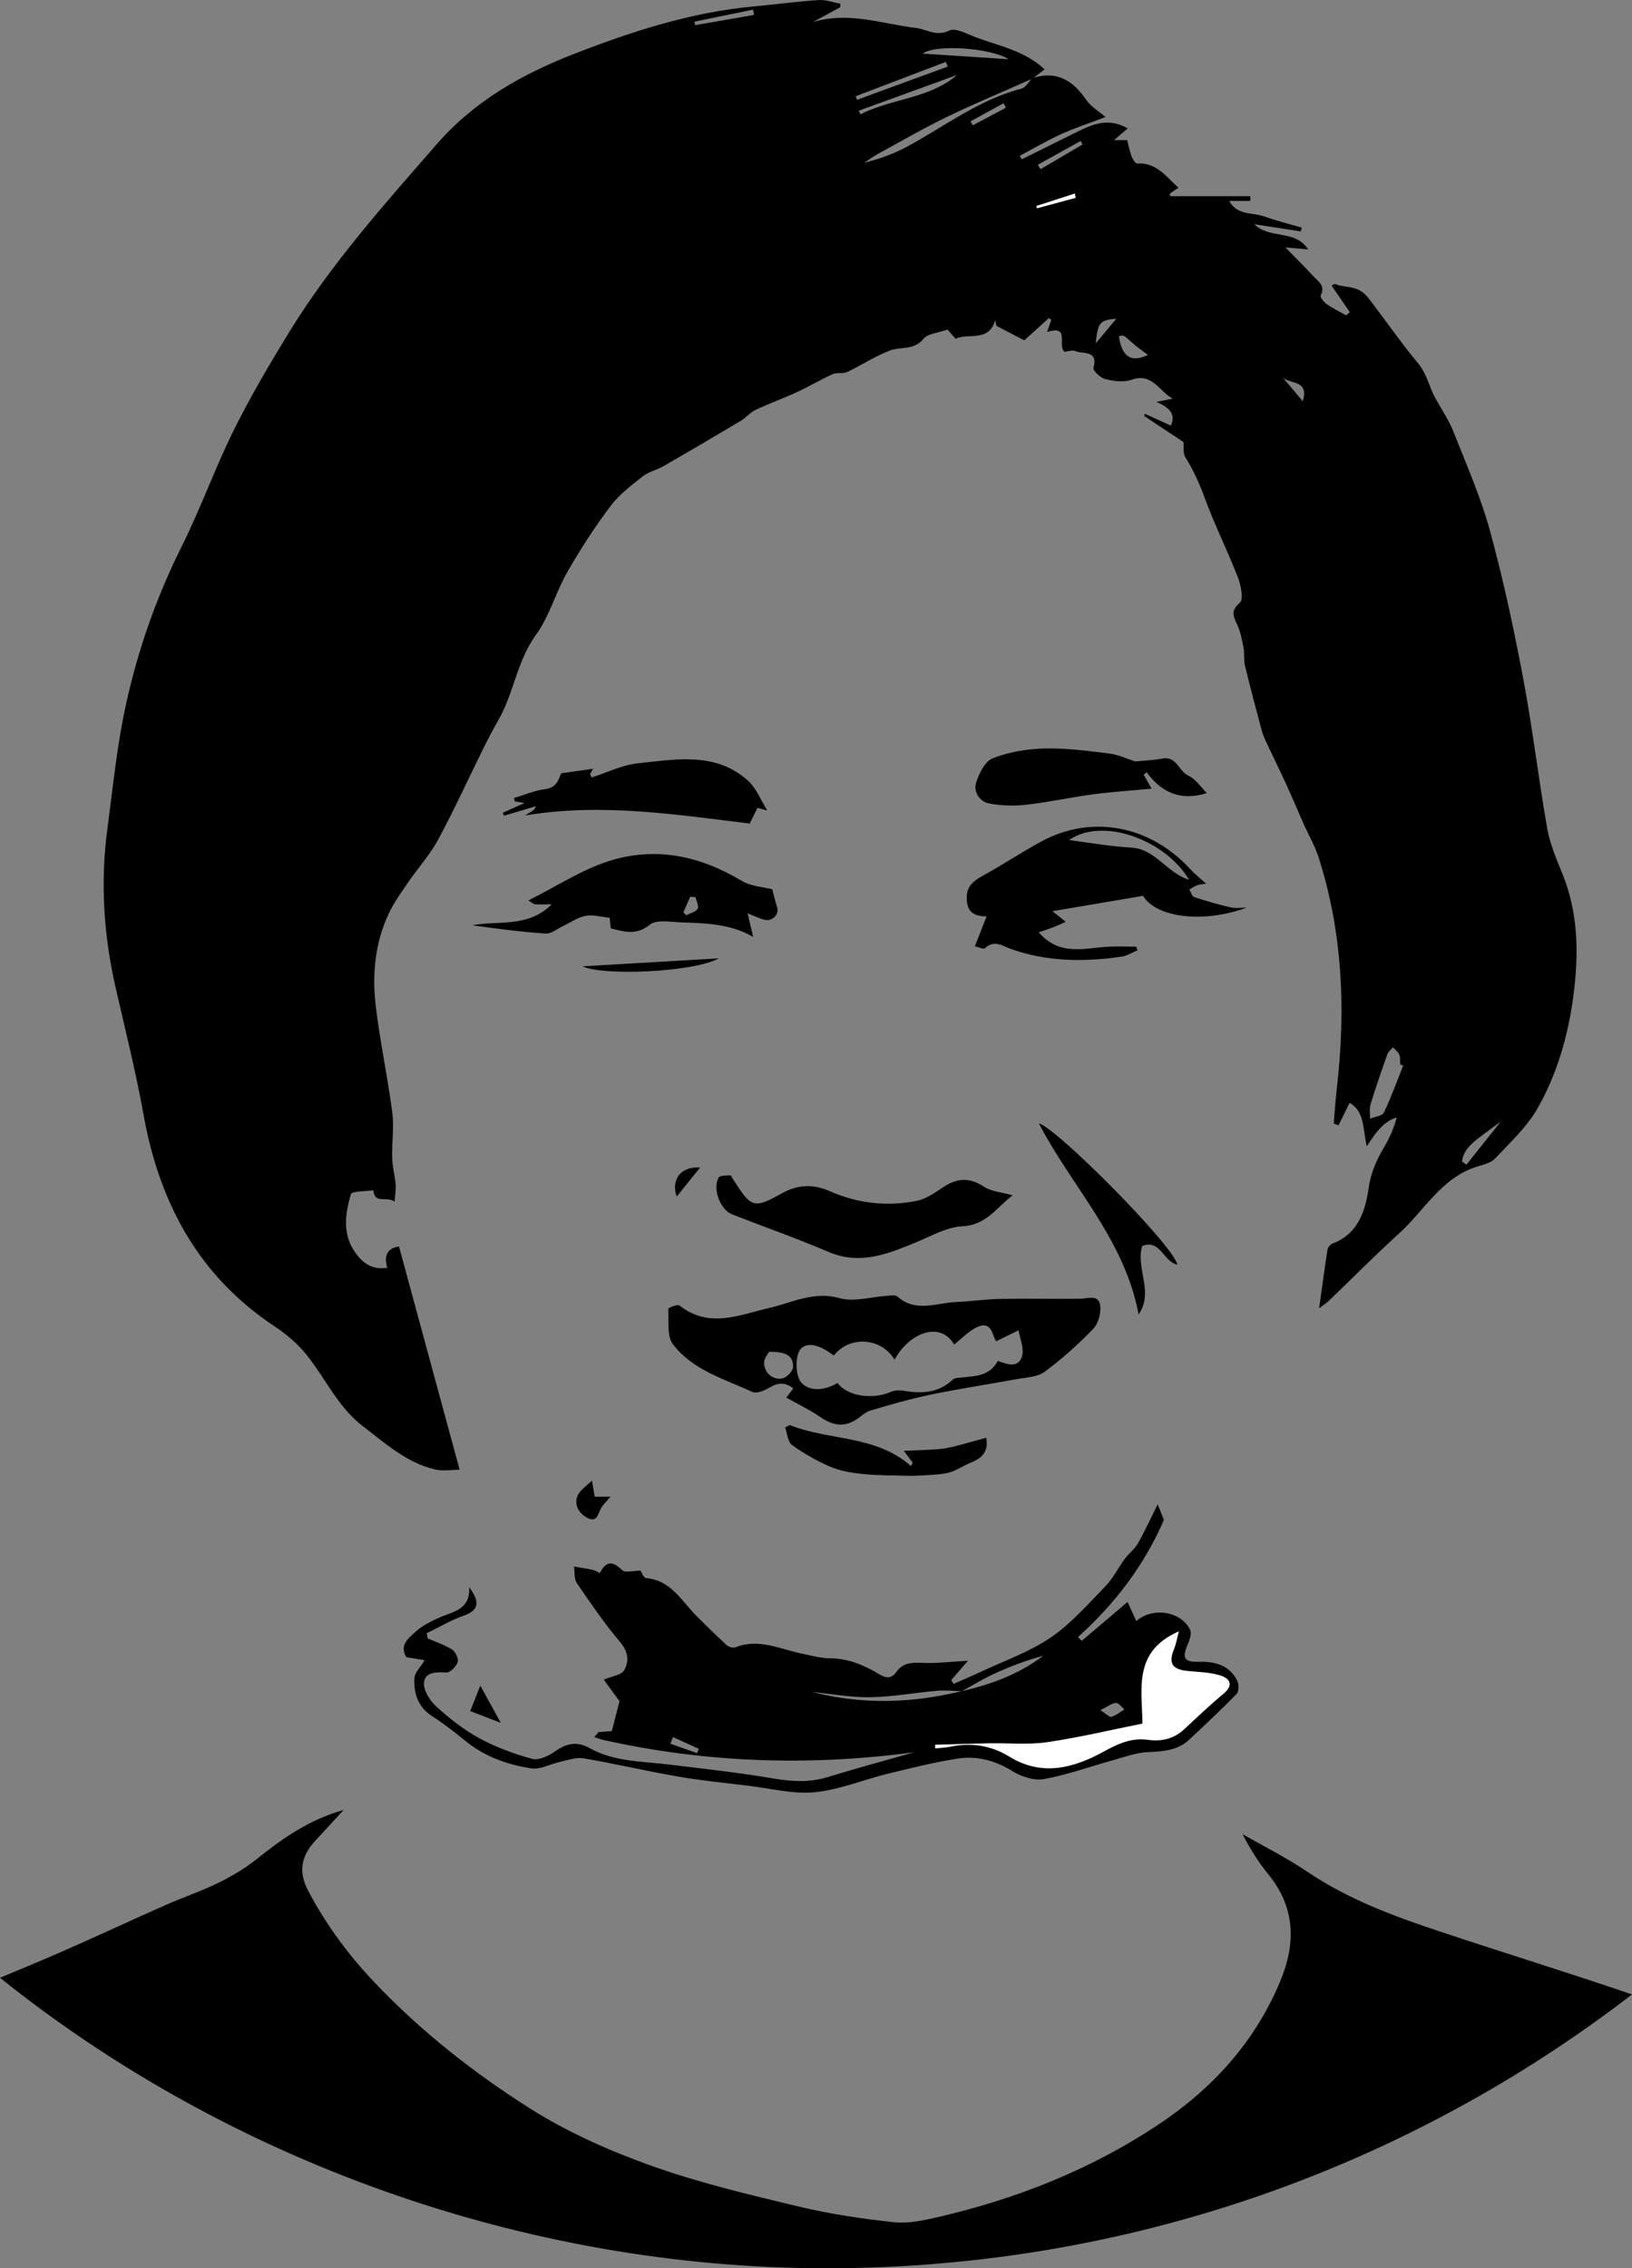 <?xml version="1.0" encoding="UTF-8"?><svg id="_이어_2" xmlns="http://www.w3.org/2000/svg" viewBox="0 0 803.21 1116.27"><rect x="0" y="0" width="803.21" height="1116.27" fill="#808080" stroke="none"/><defs><style>.cls-1{fill:#fff;}</style></defs><g id="_이어_1-2"><g><path d="M803.21,981.51c-109.72,84.51-247.18,134.76-396.38,134.76S111.39,1062.75,0,973.3c9.45-3.91,18.91-7.82,28.29-11.9,17.92-7.8,35.61-16.11,53.48-24.01,8.39-3.71,17.16-6.6,25.38-10.64,6.7-3.29,13.3-7.15,19.12-11.79,12.62-10.07,25.53-19.37,42.85-24.23-5.32,5.77-9.7,10.49-14.04,15.25-6.71,7.35-8.44,14.9-3.45,24.43,8.75,16.67,19.78,31.57,32.62,45.12,22.92,24.15,49.07,44.71,77.03,62.37,18.46,11.65,39,20.69,59.62,28.05,23.48,8.37,47.96,14.14,72.26,19.96,15.37,3.69,31.15,6.02,46.89,7.71,7.04,.76,14.56-.91,21.62-2.54,38.37-8.88,74.55-23.14,107.56-44.92,27.15-17.91,48.33-40.97,60.91-71.28,7.68-18.48,7.4-36.17-5.92-52.48-4.87-5.96-8.99-12.53-12.68-19.77,10.66,6.13,21.73,11.64,31.89,18.51,20.07,13.57,42.43,21.82,65.11,29.37,31.5,10.5,63.26,20.26,94.67,31Z"/><path d="M342.14,12.38c-.12-.58-.23-1.15-.35-1.72,9.61-1.97,19.22-3.94,28.83-5.91,.17,.86,.33,1.73,.5,2.6-9.66,1.67-19.32,3.35-28.98,5.03Zm154.3,16.77c-13.85-.91-28.26-1.85-42.36-2.77,6.34-4.74,33.49-2.84,42.36,2.77Zm-75.3,18.21c14.8-5.64,29.6-11.28,44.39-16.91,.3,.77,.6,1.55,.9,2.32-14.88,5.45-29.75,10.9-44.62,16.34-.22-.58-.45-1.17-.67-1.75Zm1.52,7.11c16.12-5.86,32.23-11.71,48.35-17.56-13.66,11.74-32.19,11.51-47.45,19.33-.3-.59-.6-1.18-.9-1.77Zm23.26,17.97c-6.31,3.38-13.13,5.8-20.53,7.63,2.24-1.46,4.4-3.08,6.75-4.35,11.38-6.21,22.61-12.73,34.27-18.36,13.52-6.53,27.42-12.3,41.15-18.4-1.55,1.77-2.96,4.18-4.86,4.67-21.08,5.45-38.06,18.81-56.78,28.81Zm32.81-10.75c-.35-.66-.7-1.32-1.06-1.98,5.42-2.96,10.83-5.93,16.24-8.89,.39,.73,.78,1.47,1.17,2.2-5.45,2.89-10.9,5.78-16.35,8.67Zm31.66,40.8c-.11-.37-.21-.74-.31-1.1,6.32-2.05,12.64-4.1,18.96-6.14,.1,.7,.21,1.41,.31,2.11-6.32,1.71-12.64,3.42-18.96,5.13Zm1.72-19.23c-.45-.72-.89-1.44-1.34-2.16,7.02-3.9,14.04-7.8,21.05-11.7,.33,.56,.67,1.13,1,1.69-6.91,4.06-13.81,8.11-20.71,12.17Zm168.96,464.27c-.81,1.7-4.45,2.03-6.79,3,.05-2.34-.43-4.83,.23-6.97,2.53-8.28,5.36-16.48,8.25-24.64,.47-1.33,1.84-2.35,2.8-3.51,1.08,1.21,2.55,2.26,3.15,3.68,.58,1.39,.29,3.15,.38,4.75,.5,.2,1,.4,1.5,.59-3.1,7.74-5.9,15.62-9.52,23.1Zm40.67,25.63c-.73-.51-1.46-1.02-2.19-1.53,.56-5.13,4.17-8.49,8.15-11.56,3.96-3.05,8.02-5.96,10.86-8.06-4.83,6.08-10.82,13.61-16.82,21.15Zm47.45-142.55c-2.97-7.45-6.31-14.99-7.69-22.8-4.35-24.61-7.22-49.49-11.86-74.04-4.59-24.33-9.79-48.62-16.32-72.5-4.55-16.63-11.58-32.61-17.95-48.71-2.27-5.75-5.82-11-8.86-16.43-3.15-5.64-4.05-11.91-8.66-17.43-8.54-10.25-16.13-21.38-24.34-31.97-5.25-6.79-10.96-4.7-16.28-6.95-.51-.21-1.45,.6-1.87,.79,3.13,4.55,6.05,8.81,8.98,13.06-.61,.52-1.22,1.05-1.83,1.57-3.24-1.85-6.62-3.5-9.67-5.62-1.36-.94-3.25-3.45-2.87-4.16,2.5-4.63-1.03-6.77-3.39-9.31-4.21-4.51-8.6-8.86-13.95-14.35,4.7,.42,7.52,.67,11.18,.99-6.48-10.03-18.51-4.79-26.55-12.41,8.49,1.31,15.71,2.43,22.93,3.54,.16-.62,.32-1.24,.47-1.85-6.22-1.83-12.54-3.38-18.63-5.57-5.61-2.03-13.01-.23-17.06-7.58h10.38c0-.78,.01-1.55,.01-2.32h-39.45c-.03-.46-.06-.92-.09-1.38,1.35-.9,2.7-1.81,4.15-2.78-6.16-5.64-10.95-12.55-20.3-11.93-.87,.05-2.25-2.17-2.77-3.57-.98-2.65-1.5-5.47-2.15-7.95h-6.45c2.27-1.95,4.07-3.49,6.72-5.77-10.28-5.86-18.5-1.48-26.77,2.64-8.47,4.22-16.95,8.4-25.43,12.6-.31-.58-.62-1.16-.93-1.73,6.73-3.58,13.31-7.49,20.24-10.63,6.99-3.16,14.31-5.55,21.96-8.46-3.44-2.98-7.24-5.14-9.44-8.39-6.45-9.49-14.36-14.4-25.82-11.01,1.69-1.3,3.41-2.61,5.29-4.06-9.92-9.27-22.44-11.48-33.95-15.81-4.26-1.6-9.88-4.81-12.92-3.31-6.44,3.17-10.94-.58-16.37-1.24-16.73-2.02-33.38-8.3-50.86-2.88,4.5-2.45,9-4.89,13.5-7.34,.03-.57,.06-1.15,.08-1.72-3.57-.65-7.19-2.05-10.7-1.81-10.72,.72-21.38,2.16-32.07,3.15-30.92,2.86-60.38,12.44-88.79,23.54-24.9,9.73-48.49,22.86-67.14,44.28-25.82,29.65-51.97,58.87-72.59,92.46-9.7,15.79-19.13,31.83-27.35,48.42-9.22,18.62-16.2,38.34-25.49,56.92-12.39,24.79-21.49,50.71-27.41,77.56-4.48,20.33-6.52,41.22-9.26,61.91-3.46,26.15-1.77,52.07,4.1,77.78,4.75,20.81,9.99,41.56,13.75,62.56,7.83,43.57,27.18,79.55,64.93,104.43,5.65,3.72,10.99,8.41,15.23,13.65,9.44,11.68,15.43,25.8,28.02,35.39,11.02,8.39,21.25,17.72,35.06,21.03,4.28,1.03,9.01,.16,12.31,.16-10.15-37.39-19.97-73.53-29.82-109.8-5.56,.62-7.65,4.42-5.77,10.44-6.95,1.04-11.27-1.71-14.96-6.4-7.34-9.33-5.91-19.72-2.98-29.78,.46-1.6,7.21-1.37,11.06-1.98,.72,7.22,6.65,2.61,10.49,5.65,.24-3.71,.7-6.17,.49-8.57-.38-4.32-1.57-8.6-1.7-12.91-.22-7.49,1-15.11,.05-22.48-2.28-17.53-6.06-34.87-8.14-52.43-1.82-15.36-.41-30.73,6.22-45.03,2.57-5.56,6.25-10.65,9.73-15.75,4.84-7.09,10.75-13.57,14.79-21.07,8-14.86,15-30.26,22.49-45.39,2.31-4.66,4.77-9.25,7.33-13.77,7.49-13.22,9.01-28.85,18.31-41.61,6.66-9.14,9.68-20.84,15.37-30.79,6.41-11.23,13.52-22.16,21.27-32.5,4.26-5.68,10.23-10.19,15.89-14.66,2.92-2.31,6.96-3.14,10.27-5.05,12.73-7.33,25.41-14.77,38.03-22.3,2.55-1.53,4.55-4.09,7.2-5.35,6.7-3.16,13.71-5.68,20.45-8.79,5.94-2.75,11.6-6.14,17.56-8.83,2.09-.94,5.01-.05,7.07-1.02,7.11-3.35,13.77-7.82,21.08-10.58,5.38-2.03,11.82,.02,16.52-5.77,2.12-2.61,7.14-2.87,11.83-4.55,.79,.9,2.4,2.72,4,4.53,6.31-3.1,16.11,1.99,19.48-9.12,.3,1.38,.52,2.41,.6,2.77,5.27,2.74,9.38,4.88,13.7,7.12,3.67-3.33,7.91-7.16,12.15-10.99,.38,.32,.77,.63,1.15,.95-.62,1.76-1.24,3.52-2.08,5.9,11.82-3.53,4.67,6.84,8.68,9.82,1.36-.13,3.69-1.06,5.34-.37,3.72,1.56,11.22-.65,8.81,8.22-.36,1.31,3.43,4.96,5.79,5.53,4.12,1.01,9.05,1.7,12.88,.36,10.1-3.57,13.12,5.01,20.28,9.28-3.55,.72-5.44,1.09-7.99,1.61,7.49,3.17,9.32,6.59,7.17,11.67-4.25-1.93-8.53-3.88-12.8-5.82-.14,.34-.28,.68-.42,1.03,6.54,4.33,13.08,8.66,19.45,12.89,.21,2.23-.4,5.38,.84,7.39,3.94,6.38,6.97,12.98,9.55,20.06,4.82,13.2,11.17,25.82,16.26,38.93,1.54,3.94,2.97,10.99,1.04,12.64-5.06,4.32-2.83,7.31-1.01,11.5,1.49,3.43,2.18,7.25,2.86,10.97,.5,2.79,.01,5.8,.67,8.53,2.58,10.67,5.4,21.27,8.24,31.87,.57,2.13,1.5,4.19,2.44,6.2,3.13,6.69,6.41,13.31,9.49,20.03,3.03,6.63,5.85,13.36,8.81,20.03,2.42,5.43,5.49,10.65,7.28,16.28,11.83,37.04,13.39,74.94,8.97,113.29-.67,5.86-1.04,11.75-1.54,17.63,.78,.29,1.57,.58,2.35,.87,1.75-3.54,3.5-7.09,5.45-11.05,7.67,4.33,6.38,13.17,8.49,21.36,4.16-6.33,7.69-11.92,14.69-14.19-1.35,5.22-3.41,9.91-6,14.29-3.76,6.33-6.66,12.58-7.77,20.24-1.65,11.38-5.08,22.72-17.79,27.53-1.08,.41-2.32,1.86-2.49,2.99-1.45,9.18-2.67,18.4-4.13,28.83,2.27-1.7,3.61-2.5,4.7-3.55,11.55-11.08,22.79-22.49,34.64-33.22,12.42-11.24,20.75-27.27,38.1-32.82,3.19-1.02,7.05-1.8,9.15-4.05,7.5-8,15.89-15.73,21.16-25.13,10.53-18.78,15.93-39.5,18.1-61.05,1.84-18.26,1.01-36.08-5.88-53.37Zm-229.93-261.62c1.15-10.43,1.95-11.45,10.14-12.14-2.95,3.54-5.91,7.08-10.14,12.14Zm11.43-3.53c2.38-.69,2.31-.61,7.1,3.72,2.18,1.98,4.7,3.58,7.19,5.45-9.26,4.61-13.12-.55-14.29-9.17Zm90.5,32c-3.31-3.94-6.63-7.87-9.95-11.81,3.63,3.63,13.11,1.07,9.95,11.81Z"/><path d="M343.08,862.75c-4.39-1.54-8.77-3.08-13.16-4.62,.43-1.09,.87-2.17,1.31-3.26,4.22,1.92,8.45,3.84,12.67,5.76-.27,.71-.55,1.41-.82,2.12Zm136.26-33.81h.01c1.21-.69,2.43-1.38,3.65-2.05,.76-.41,1.52-.82,2.29-1.22,.67-.35,1.34-.69,2.01-1.02,.67-.34,1.35-.66,2.03-.97,7.77-3.57,15.77-6.62,24.11-8.81-.83,.62-1.66,1.23-2.51,1.82-.67,.47-1.35,.92-2.04,1.37-1.92,1.26-3.88,2.43-5.88,3.51-.4,.22-.8,.43-1.2,.64-4.07,2.14-8.27,3.94-12.59,5.49-.86,.31-1.72,.61-2.59,.89-4.25,1.41-8.61,2.59-13.04,3.59-.04,.01-.09,.02-.13,.03,1.98-1.06,3.93-2.17,5.88-3.27Zm-79.54,3.74c9.53,.93,19.08,2.72,28.59,2.57,10.92-.18,21.8-2.22,32.72-3.17,1.86-.17,3.73-.16,5.62-.1,1.09,.04,2.18,.1,3.28,.15,.4,.02,.8,.04,1.21,.05,.7,.03,1.39,.05,2.09,.07,.01-.01,.02-.01,.03-.01,.04-.01,.07-.02,.11-.03-.02,.02-.04,.03-.06,.04h-.08s-.03,0-.04,.01c-24.44,5.96-48.93,6.74-73.47,.42Zm200.91-8.11c-5.11-1.62-10.72-1.71-16.14-2.24-7.75-.75-9.63-3.84-6.69-10.95,.96-2.32,1.35-4.87,2.32-8.56-22.49,9.82-18.2,27.9-17.91,45.39-15.94,3.19-31.32,6.91-46.91,9.16-9.35,1.36-19.04,.38-28.57,.55-8.87,.16-17.74,.47-26.6,.71,.03,.6,.07,1.2,.11,1.8,2.48-.26,5.01-.31,7.45-.82,10.37-2.21,20.11-.59,29.09,4.92,16.03,9.85,31.67,5.53,46.27-2.49,7.19-3.95,13.71-6.94,21.89-5.83,6.67,.92,12.73-.44,17.85-5.22,6.33-5.92,12.63-11.9,19.29-17.44,5.1-4.24,3.21-7.5-1.45-8.98Zm8.2,2.52c-3.97-7.73-10.98-9.52-19.19-9.28-6.99,.21-7.98-2.01-5.21-8.46,.98-2.28,2.11-5.58,1.18-7.42-4.51-8.96-18.37-11.26-26.44-4.17-1.44-3.13-2.77-6.03-4.31-9.4-7.76,6.59-15.16,12.87-22.55,19.15-.61-.62-1.22-1.24-1.84-1.86,18.27-16.45,32.77-35.61,42.29-57.69-1.05-2.58-2.09-5.16-3.1-7.66-3.14,6.32-6.14,12.93-9.68,19.22-1.6,2.84-4.48,4.93-6.46,7.59-3.27,4.43-5.74,9.58-9.52,13.48-8.59,8.85-16.9,18.41-26.96,25.28-10.39,7.09-22.71,11.36-34.21,16.79-4.49,2.11-9.07,4.02-13.61,6.03-.37-.63-.75-1.26-1.12-1.89,2.27-2.63,4.54-5.27,8.21-9.51-8.78,.47-15.96,1.43-23.06,1.03-5.06-.28-9.15,.24-12.16,4.46-2.42,3.42-5.09,3.15-8.32,1.22-7.51-4.49-15.31-7.88-24.4-7.91-4.48-.01-8.96-1.33-13.41-2.21-10.92-2.17-21.46-7.84-33.09-3.18-1.14,.46-3.33-.19-4.32-1.1-5.06-4.62-9.93-9.47-14.79-14.3-7.4-7.35-12.54-17.59-24.81-18.68-1.28-.11-2.32-2.98-2.82-3.68-3.45,0-7.51,1.22-8.99-.22-4.63-4.53-7.94-4.71-10.99,1.4-1.41-.65-2.38-1.32-3.45-1.54-3.07-.65-6.18-1.12-9.28-1.66,.42,2.74-.02,6.07,1.39,8.14,6.78,9.93,13.58,19.93,21.34,29.08,4.02,4.74,4.44,9.49,2.02,13.76-1.41,2.49-6.24,3.04-10.1,4.7,2.64,3.62,5.79,7.93,7.75,10.61-1.46,5.67-2.52,9.78-3.79,14.69-1.4,.12-3.97,.32-6.54,.52-.69,.82-1.39,1.63-2.08,2.45,1.54,.49,3.06,1.11,4.64,1.45,49.93,11.08,100.24,13.03,152.81,6.01-15.4,4.39-29.09,8.06-42.64,12.23-8.87,2.73-17.44,2.22-26.49,.7-17.15-2.9-34.47-4.81-51.75-6.9-13.19-1.6-26.8-1.33-38.83-8.06-6.38-3.57-11.49-2.34-17.16,1.67-3.12,2.2-7.96,4.48-11.17,3.6-8.96-2.44-17.9-5.74-26.06-10.17-7.6-4.13-14.6-9.68-21.04-15.52-3.17-2.87-6.47-7.99-6.13-11.77,.49-5.38,6.11-5.29,11.1-5.03,1.82,.1,4.75-2.95,5.46-5.12,.54-1.65-1.05-5.09-2.71-6.15-3.68-2.37-7.99-3.74-12.05-5.52-.14-.85-.28-1.7-.43-2.55,6-2.91,11.8-6.4,18.06-8.58,7.06-2.46,8.65-6.3,2.84-14,.41,11.06-7.69,11.84-14.28,14.7-4.38,1.91-8.91,4.17-12.35,7.37-3.17,2.95-7.98,6.34-4.3,12.33,2.75,.45,5.62,.91,8.99,1.46-2.1,3.52-4.87,6.08-5.04,8.81-.46,7.64,1.85,14.35,8.94,18.89,5.59,3.58,10.87,7.71,16.03,11.92,9.55,7.82,20.79,11.87,32.64,13.61,4.47,.66,9.41-2.19,14.18-3.22,3.78-.82,7.81-2.34,11.41-1.73,15.54,2.66,30.9,6.28,46.44,8.97,11.48,1.99,23.11,3.15,34.69,4.54,10.89,1.31,21.97,4.22,32.64,3.19,12.17-1.18,23.94-6.15,35.97-9.1,11.34-2.78,22.71-5.59,34.21-7.43,9.53-1.52,18.46,.84,26.98,6.04,4.43,2.72,10.67,4.91,15.51,4.05,11.38-2.01,22.4-6.06,33.6-9.15,5.84-1.61,11.7-3.87,17.64-4.15,7.55-.35,14.72-.7,20.52-6.19,7.82-7.38,15.72-14.69,23.2-22.41,1.19-1.22,1.25-4.83,.35-6.57Zm-59.67,10.97c1.31-.09,2.78,2.04,4.17,3.17-2.11,1.29-4.11,2.98-6.4,3.67-.99,.29-2.6-1.51-5.44-3.32,3.59-1.76,5.58-3.38,7.67-3.52Z"/><path d="M541.41,642.05c-.94-5.11-6.13-2.93-9.92-2.89-13.15,.13-26.31-.16-39.46,.08-7.1,.13-14.19,1.21-21.3,1.5-9.77,.41-19.98,5.37-29.07-2.68-.95-.83-3.09-.49-4.66-.4-8,.49-16.58,3.21-23.86,1.18-12.7-3.55-23.2,2.21-34.38,4.8-15.04,3.49-29.75,10.31-44.38-1.18-.92-.72-5.5,1.14-5.48,1.63,.33,5.96-.81,13.44,2.33,17.53,9.69,12.64,25.23,17.02,39.13,23.42,1.98,.91,5.66-.61,7.99-1.97,4.11-2.41,7.79-3.31,12.07,.24-1.27,1.66-2.45,3.21-3.43,4.49,6.1,3.43,11.63,6.04,16.6,9.47,5.62,3.88,11.08,5.39,17.22,1.71,2.59-1.54,4.85-3.99,7.62-4.82,9.79-2.92,19.65-5.76,29.65-7.83,13.99-2.9,28.15-5.01,42.21-7.61,4.72-.87,10.25-.99,13.82-3.61,8.57-6.33,16.62-13.53,23.99-21.23,2.56-2.68,3.99-8.13,3.31-11.83Zm-156.39,36.31c-4.9,.97-9.26-3.22-8.93-8.09,.14-2.03,1.88-3.95,2.43-5.03,7.34-.02,12.09,1.34,11.8,7.61-.09,2-3.17,5.09-5.3,5.51Zm118.02-11.04c-1.7,5.93-7.03,4.37-11.96,2.38-3.99,7.59-10.92,7.42-17.48,8.18-1.63,.19-3.72,.16-4.75,1.13-7.1,6.67-15.42,6.94-24.31,5.39-1.96-.34-4.31-.2-6.1,.58-9.18,4.01-21.41,2.11-26.26-4.37-7.07,4.16-14.26,4.02-17.93-.35-2.86-3.39-2.99-13.23-.22-16.34,3.15-3.54,9.09-2.38,16.32,3.18,7.87-9.95,23.5-8.87,29.9,2.07,7.22-13.29,22.42-19.25,29.34-7.5,3.82-2.96,7.26-6.81,11.57-8.69,7.17-3.13,7.2,4.77,9.17,7.08,4.02-1.98,7.49-3.69,10.97-5.41,.69,4.25,2.81,8.92,1.74,12.67Z"/><path d="M605.82,446.57c-6.1-1.41-12.15-3.12-18.1-5.08-1.08-.35-1.58-2.45-2.35-3.74,1.27-.72,2.49-1.56,3.83-2.1,.94-.39,2.04-.38,4.41-.76-3.21-2.91-5.74-4.88-7.87-7.21-19.11-20.93-47.88-27.33-73.32-13.52-9.63,5.23-18.79,11.33-28.39,16.62-4.72,2.6-8.36,5.11-8.25,11.32,.11,6.16,3,8.91,9.79,8.86-2.05,5.23-3.77,9.62-5.77,14.74,1.77,.38,4.21,1.59,4.95,.93,4.71-4.29,8.28-1.21,12.98,.45,17.62,6.23,35.95,6.4,54.3,3.71,2.7-.39,5.22-2.06,7.82-3.14-.23-.6-.47-1.2-.7-1.79-4.53,0-9.07-.21-13.59,.03-11.73,.63-24.08,4.85-34.31-7.07,2.77-.97,5.21-1.77,7.6-2.69,1.91-.75,3.76-1.65,5.63-2.49-1.63-1.32-3.27-2.64-6.47-5.23,15.3-2.59,29.68-5.03,44.57-7.55,6.53,10.91,30.12,13.57,50.91,5.8-2.73,0-5.31,.46-7.67-.09Zm-49.03-29.44c-10.56-.58-21.04-2.5-30.64-3.71,16.18-11.4,47.19-.46,59.1,19.6-11.37-3.73-16.66-15.24-28.46-15.89Z"/><path d="M382.52,446.73c-.96-3.17-1.73-6.4-2.44-9.08-4.56-1.19-10.56-1.46-15.09-4.18-20.52-12.35-42.46-16.97-65.21-9.74-13.58,4.32-25.94,12.5-39.74,19.39,2.02,1.24,2.58,1.86,3.16,1.89,2.2,.13,4.4,.05,8.35,.05-12,11.78-26.43,7.78-39.14,10.29,12.09,1.69,24.1,3.28,36.16,4.08,2.74,.18,5.66-2.35,8.48-3.67,3.71-1.74,7.25-4.31,11.15-5.05,3.64-.69,7.65,.54,11.85,.96,.17,1.57,.36,3.33,.56,5.2,6.96,1.81,12.71,3.46,19.19-1.8,3.3-2.69,10.22-1.32,15.48-1.14,12.13,.4,24.35,.7,35.4,7.16-.85-3.6-1.64-6.96-2.74-11.61,3.82,1.48,6.06,2.63,8.44,3.2,3.68,.88,7.14-2.7,6.14-5.95Zm-39.18,.5c-1,1.6-3.64,2.17-5.58,3.18-.48-.47-.96-.94-1.43-1.41,1.12-2.57,2.25-5.14,3.38-7.72,.87,.09,1.75,.18,2.62,.27,.42,1.94,1.76,4.46,1.01,5.68Z"/><path d="M498.43,588.24c-7.95,5.9-12.82,14.64-24.74,15.24-7.69,.38-15.27,4.77-22.71,7.84-14,5.78-27.66,11.44-43.26,4.76-15.58-6.67-31.61-12.27-47.4-18.45-5.89-2.31-9.8-12.75-6.57-18.16,.67-1.12,3.76-.88,5.75-1.05,.32-.03,.74,1.07,1.11,1.65,9.16,14.32,10.15,15.02,24.14,7.23,8.12-4.52,15.62-4.6,23.6-1.1,13.86,6.08,28.3,7.72,42.99,4.73,4.71-.96,9.09-4.21,13.27-6.94,6.76-4.42,12.88-4.49,19.8,.1,3.47,2.3,8.29,2.56,14.02,4.17Z"/><path d="M372.82,397.55c-1.52,3.06-3.04,6.12-3.84,7.74-36.94-4.49-73-10.22-110.53-3.97,1.3-.83,2.02-1.35,2.79-1.77,.92-.5,1.89-.93,2.4-2.75-5.19,1.54-10.39,3.08-15.58,4.63-.22-.47-.44-.94-.66-1.42,3.18-1.42,6.36-2.85,10.75-4.81-2.49-.43-3.63-.63-4.78-.82l-.39-1.67c5.11-1.51,10.13-3.72,15.35-4.35,6.04-.73,6.58-5.36,7.95-7.83,5.65-.8,10.55-1.49,15.62-2.2-.42,.72-.96,1.66-1.5,2.6,.26,.56,.52,1.12,.78,1.68,7.57-2.41,15.01-6.16,22.75-6.96,18.66-1.94,38.18-5.82,54.16,8.5,4.2,3.77,6.41,9.76,9.53,14.73l-4.81-1.33Z"/><path d="M558.74,374.73c5.15-.52,9.31-.64,13.35-1.42,7.05-1.36,7.98,6.25,12.8,8.44,3.68,1.67,6.25,5.79,9.06,8.56-12.57,3.99-22.2-.08-29.64-10.28l-1.4,1.27c1.2,2.13,2.41,4.26,3.85,6.82-9.61,.91-19.22,1.52-28.74,2.78-10.98,1.46-21.84,3.89-32.84,5.12-6.14,.68-12.61,.54-18.64-.68-4.39-.89-7.48-5.78-6.2-9.97,1.42-4.62,4.44-10.72,8.3-12.22,7.91-3.09,16.83-4.59,25.38-4.8,10.62-.25,21.32,1.16,31.9,2.48,4.6,.57,9.02,2.7,12.8,3.89Z"/><path d="M388.64,701.3c19.57,7.79,42.44,4.87,59.69,20.18l.88-1.65c-.98-1.3-1.96-2.6-4.4-5.84,6.42-.28,11.56-.4,16.67-.78,2.72-.2,5.44-.71,8.09-1.37,5.28-1.32,10.52-2.84,15.8-4.29,1.35,7.18-2.42,10.19-7.74,12.33-3.59,1.45-6.88,3.82-10.57,4.8-4,1.06-8.3,1.07-12.48,1.38-2.9,.21-5.82,.26-8.73,.19-7.14-.19-14.31-.12-21.39-.87-5.36-.56-10.91-1.48-15.81-3.57-6.64-2.83-13.04-6.5-18.89-10.72-2.08-1.5-2.27-5.64-3.32-8.58,.73-.41,1.47-.81,2.2-1.22Z"/><path d="M560.37,646.84c-6.87-37.06-33.18-63.13-49.02-93.94,8.29,1.82,66.02,59.82,68.1,69.46-6.79-1.26-8.32-12.72-17.3-9.19-3.34,11.09,5.92,22.59-1.77,33.68Z"/><path d="M286.77,475.55c20.84-1.22,43.45-2.54,67.03-3.93-12.96,7.04-57.85,8.66-67.03,3.93Z"/><path d="M291.34,728.64c.61,3.6,.94,5.52,1.35,7.93h7.78c-1.96,2.32-3.61,3.81-4.65,5.64-1.6,2.81-1.86,7.42-6.93,4.67-5.33-2.9-6.83-8.43-3.51-12.6,1.36-1.71,3.19-3.05,5.96-5.64Z"/><path d="M236.4,829.55c3.66,6.65,6.89,12.52,10.07,18.3-4.22-1.62-9.52-3.65-15.04-5.77,1.77-4.47,3.15-7.96,4.96-12.53Z"/><path d="M344.56,574.58c-3.58,4.45-7.16,8.89-11.52,14.3-2.92-8.56,2.22-15,11.52-14.3Z"/><path d="M641.19,197.46c-3.31-3.94-6.63-7.87-9.95-11.81"/><path class="cls-1" d="M529.35,97.36c-6.32,1.71-12.64,3.42-18.96,5.13-.1-.37-.21-.74-.31-1.11,6.32-2.05,12.64-4.09,18.97-6.14,.1,.71,.2,1.41,.3,2.12Z"/><path class="cls-1" d="M562.29,848.21c-.29-17.49-4.58-35.57,17.91-45.39-.98,3.69-1.36,6.25-2.32,8.56-2.95,7.11-1.06,10.2,6.69,10.95,5.42,.52,11.04,.62,16.14,2.24,4.66,1.48,6.55,4.73,1.44,8.98-6.66,5.54-12.95,11.52-19.29,17.44-5.12,4.78-11.18,6.14-17.85,5.23-8.18-1.12-14.7,1.87-21.89,5.83-14.59,8.02-30.24,12.34-46.27,2.49-8.98-5.52-18.72-7.13-29.09-4.93-2.43,.52-4.96,.56-7.45,.83l-.11-1.81c8.87-.24,17.73-.54,26.6-.71,9.53-.17,19.22,.81,28.57-.55,15.59-2.26,30.98-5.97,46.91-9.16Z"/><path class="cls-1" d="M473.46,832.21s.09-.02,.13-.03c-.05,.03-.11,.06-.16,.09h-.03l-.03-.02h-.03s.07-.03,.11-.04h.01Z"/><path class="cls-1" d="M473.4,832.26h-.13s.03-.01,.04-.01c.01-.01,.02-.01,.03-.01h.05v.02Z"/></g></g></svg>